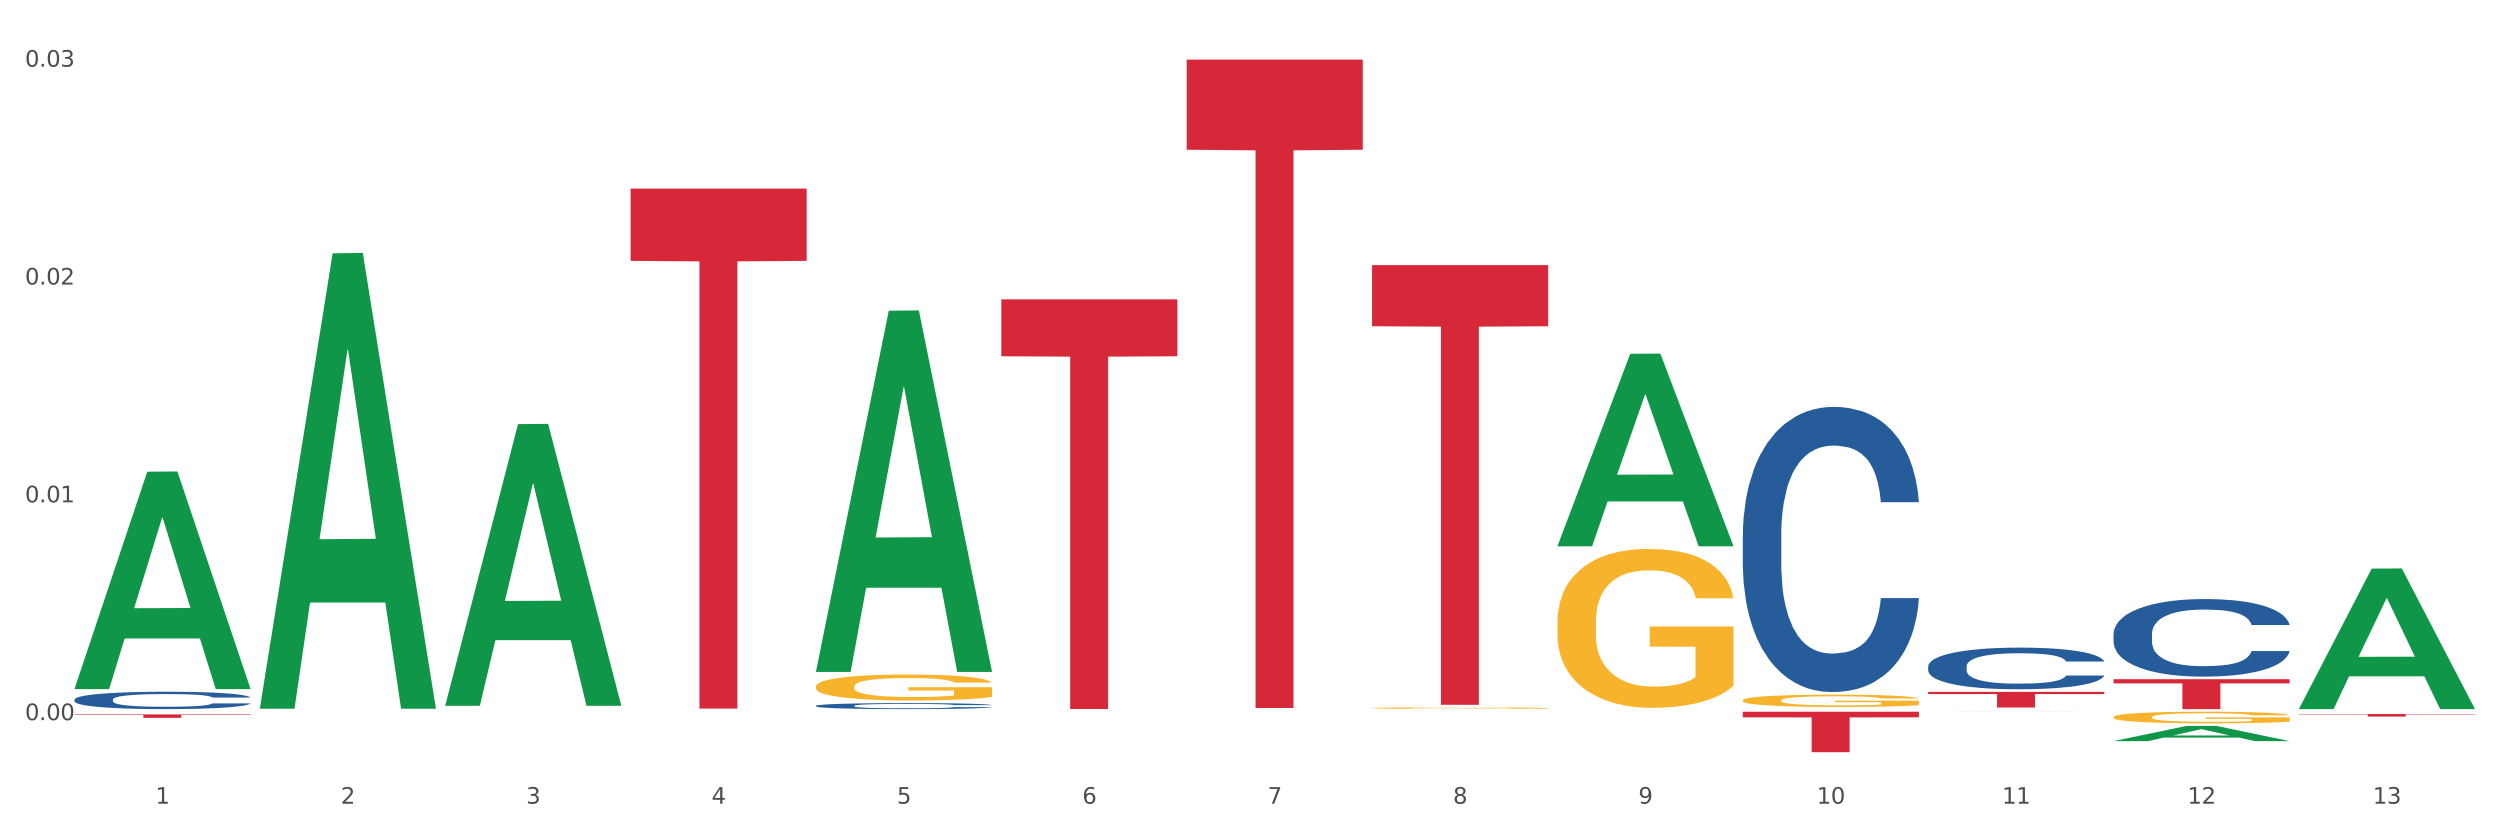 <?xml version="1.0" encoding="utf-8" standalone="no"?>
<!DOCTYPE svg PUBLIC "-//W3C//DTD SVG 1.1//EN"
  "http://www.w3.org/Graphics/SVG/1.1/DTD/svg11.dtd">
<svg xmlns:xlink="http://www.w3.org/1999/xlink" width="1080pt" height="360pt" viewBox="0 0 1080 360" xmlns="http://www.w3.org/2000/svg" version="1.1">
 <rect x="0" y="0" width="1080" height="360" fill="#333333" stroke="none"/>
 <defs>
  <style type="text/css">*{stroke-linejoin: round; stroke-linecap: butt}</style>
 </defs>
 <g id="figure_1">
  <g id="patch_1">
   <path d="M 0 360 
L 1080 360 
L 1080 0 
L 0 0 
z
" style="fill: #ffffff; stroke: #ffffff; stroke-linejoin: miter"/>
  </g>
  <g id="axes_1">
   <g id="matplotlib.axis_1">
    <g id="xtick_1">
     <g id="text_1">
      <!-- 1 -->
      <g style="fill: #4d4d4d" transform="translate(67.159 347.204) scale(0.096 -0.096)">
       <defs>
        <path id="DejaVuSans-31" d="M 794 531 
L 1825 531 
L 1825 4091 
L 703 3866 
L 703 4441 
L 1819 4666 
L 2450 4666 
L 2450 531 
L 3481 531 
L 3481 0 
L 794 0 
L 794 531 
z
" transform="scale(0.016)"/>
       </defs>
       <use xlink:href="#DejaVuSans-31"/>
      </g>
     </g>
    </g>
    <g id="xtick_2">
     <g id="text_2">
      <!-- 2 -->
      <g style="fill: #4d4d4d" transform="translate(147.238 347.204) scale(0.096 -0.096)">
       <defs>
        <path id="DejaVuSans-32" d="M 1228 531 
L 3431 531 
L 3431 0 
L 469 0 
L 469 531 
Q 828 903 1448 1529 
Q 2069 2156 2228 2338 
Q 2531 2678 2651 2914 
Q 2772 3150 2772 3378 
Q 2772 3750 2511 3984 
Q 2250 4219 1831 4219 
Q 1534 4219 1204 4116 
Q 875 4013 500 3803 
L 500 4441 
Q 881 4594 1212 4672 
Q 1544 4750 1819 4750 
Q 2544 4750 2975 4387 
Q 3406 4025 3406 3419 
Q 3406 3131 3298 2873 
Q 3191 2616 2906 2266 
Q 2828 2175 2409 1742 
Q 1991 1309 1228 531 
z
" transform="scale(0.016)"/>
       </defs>
       <use xlink:href="#DejaVuSans-32"/>
      </g>
     </g>
    </g>
    <g id="xtick_3">
     <g id="text_3">
      <!-- 3 -->
      <g style="fill: #4d4d4d" transform="translate(227.317 347.204) scale(0.096 -0.096)">
       <defs>
        <path id="DejaVuSans-33" d="M 2597 2516 
Q 3050 2419 3304 2112 
Q 3559 1806 3559 1356 
Q 3559 666 3084 287 
Q 2609 -91 1734 -91 
Q 1441 -91 1130 -33 
Q 819 25 488 141 
L 488 750 
Q 750 597 1062 519 
Q 1375 441 1716 441 
Q 2309 441 2620 675 
Q 2931 909 2931 1356 
Q 2931 1769 2642 2001 
Q 2353 2234 1838 2234 
L 1294 2234 
L 1294 2753 
L 1863 2753 
Q 2328 2753 2575 2939 
Q 2822 3125 2822 3475 
Q 2822 3834 2567 4026 
Q 2313 4219 1838 4219 
Q 1578 4219 1281 4162 
Q 984 4106 628 3988 
L 628 4550 
Q 988 4650 1302 4700 
Q 1616 4750 1894 4750 
Q 2613 4750 3031 4423 
Q 3450 4097 3450 3541 
Q 3450 3153 3228 2886 
Q 3006 2619 2597 2516 
z
" transform="scale(0.016)"/>
       </defs>
       <use xlink:href="#DejaVuSans-33"/>
      </g>
     </g>
    </g>
    <g id="xtick_4">
     <g id="text_4">
      <!-- 4 -->
      <g style="fill: #4d4d4d" transform="translate(307.396 347.204) scale(0.096 -0.096)">
       <defs>
        <path id="DejaVuSans-34" d="M 2419 4116 
L 825 1625 
L 2419 1625 
L 2419 4116 
z
M 2253 4666 
L 3047 4666 
L 3047 1625 
L 3713 1625 
L 3713 1100 
L 3047 1100 
L 3047 0 
L 2419 0 
L 2419 1100 
L 313 1100 
L 313 1709 
L 2253 4666 
z
" transform="scale(0.016)"/>
       </defs>
       <use xlink:href="#DejaVuSans-34"/>
      </g>
     </g>
    </g>
    <g id="xtick_5">
     <g id="text_5">
      <!-- 5 -->
      <g style="fill: #4d4d4d" transform="translate(387.475 347.204) scale(0.096 -0.096)">
       <defs>
        <path id="DejaVuSans-35" d="M 691 4666 
L 3169 4666 
L 3169 4134 
L 1269 4134 
L 1269 2991 
Q 1406 3038 1543 3061 
Q 1681 3084 1819 3084 
Q 2600 3084 3056 2656 
Q 3513 2228 3513 1497 
Q 3513 744 3044 326 
Q 2575 -91 1722 -91 
Q 1428 -91 1123 -41 
Q 819 9 494 109 
L 494 744 
Q 775 591 1075 516 
Q 1375 441 1709 441 
Q 2250 441 2565 725 
Q 2881 1009 2881 1497 
Q 2881 1984 2565 2268 
Q 2250 2553 1709 2553 
Q 1456 2553 1204 2497 
Q 953 2441 691 2322 
L 691 4666 
z
" transform="scale(0.016)"/>
       </defs>
       <use xlink:href="#DejaVuSans-35"/>
      </g>
     </g>
    </g>
    <g id="xtick_6">
     <g id="text_6">
      <!-- 6 -->
      <g style="fill: #4d4d4d" transform="translate(467.554 347.204) scale(0.096 -0.096)">
       <defs>
        <path id="DejaVuSans-36" d="M 2113 2584 
Q 1688 2584 1439 2293 
Q 1191 2003 1191 1497 
Q 1191 994 1439 701 
Q 1688 409 2113 409 
Q 2538 409 2786 701 
Q 3034 994 3034 1497 
Q 3034 2003 2786 2293 
Q 2538 2584 2113 2584 
z
M 3366 4563 
L 3366 3988 
Q 3128 4100 2886 4159 
Q 2644 4219 2406 4219 
Q 1781 4219 1451 3797 
Q 1122 3375 1075 2522 
Q 1259 2794 1537 2939 
Q 1816 3084 2150 3084 
Q 2853 3084 3261 2657 
Q 3669 2231 3669 1497 
Q 3669 778 3244 343 
Q 2819 -91 2113 -91 
Q 1303 -91 875 529 
Q 447 1150 447 2328 
Q 447 3434 972 4092 
Q 1497 4750 2381 4750 
Q 2619 4750 2861 4703 
Q 3103 4656 3366 4563 
z
" transform="scale(0.016)"/>
       </defs>
       <use xlink:href="#DejaVuSans-36"/>
      </g>
     </g>
    </g>
    <g id="xtick_7">
     <g id="text_7">
      <!-- 7 -->
      <g style="fill: #4d4d4d" transform="translate(547.634 347.204) scale(0.096 -0.096)">
       <defs>
        <path id="DejaVuSans-37" d="M 525 4666 
L 3525 4666 
L 3525 4397 
L 1831 0 
L 1172 0 
L 2766 4134 
L 525 4134 
L 525 4666 
z
" transform="scale(0.016)"/>
       </defs>
       <use xlink:href="#DejaVuSans-37"/>
      </g>
     </g>
    </g>
    <g id="xtick_8">
     <g id="text_8">
      <!-- 8 -->
      <g style="fill: #4d4d4d" transform="translate(627.713 347.204) scale(0.096 -0.096)">
       <defs>
        <path id="DejaVuSans-38" d="M 2034 2216 
Q 1584 2216 1326 1975 
Q 1069 1734 1069 1313 
Q 1069 891 1326 650 
Q 1584 409 2034 409 
Q 2484 409 2743 651 
Q 3003 894 3003 1313 
Q 3003 1734 2745 1975 
Q 2488 2216 2034 2216 
z
M 1403 2484 
Q 997 2584 770 2862 
Q 544 3141 544 3541 
Q 544 4100 942 4425 
Q 1341 4750 2034 4750 
Q 2731 4750 3128 4425 
Q 3525 4100 3525 3541 
Q 3525 3141 3298 2862 
Q 3072 2584 2669 2484 
Q 3125 2378 3379 2068 
Q 3634 1759 3634 1313 
Q 3634 634 3220 271 
Q 2806 -91 2034 -91 
Q 1263 -91 848 271 
Q 434 634 434 1313 
Q 434 1759 690 2068 
Q 947 2378 1403 2484 
z
M 1172 3481 
Q 1172 3119 1398 2916 
Q 1625 2713 2034 2713 
Q 2441 2713 2670 2916 
Q 2900 3119 2900 3481 
Q 2900 3844 2670 4047 
Q 2441 4250 2034 4250 
Q 1625 4250 1398 4047 
Q 1172 3844 1172 3481 
z
" transform="scale(0.016)"/>
       </defs>
       <use xlink:href="#DejaVuSans-38"/>
      </g>
     </g>
    </g>
    <g id="xtick_9">
     <g id="text_9">
      <!-- 9 -->
      <g style="fill: #4d4d4d" transform="translate(707.792 347.204) scale(0.096 -0.096)">
       <defs>
        <path id="DejaVuSans-39" d="M 703 97 
L 703 672 
Q 941 559 1184 500 
Q 1428 441 1663 441 
Q 2288 441 2617 861 
Q 2947 1281 2994 2138 
Q 2813 1869 2534 1725 
Q 2256 1581 1919 1581 
Q 1219 1581 811 2004 
Q 403 2428 403 3163 
Q 403 3881 828 4315 
Q 1253 4750 1959 4750 
Q 2769 4750 3195 4129 
Q 3622 3509 3622 2328 
Q 3622 1225 3098 567 
Q 2575 -91 1691 -91 
Q 1453 -91 1209 -44 
Q 966 3 703 97 
z
M 1959 2075 
Q 2384 2075 2632 2365 
Q 2881 2656 2881 3163 
Q 2881 3666 2632 3958 
Q 2384 4250 1959 4250 
Q 1534 4250 1286 3958 
Q 1038 3666 1038 3163 
Q 1038 2656 1286 2365 
Q 1534 2075 1959 2075 
z
" transform="scale(0.016)"/>
       </defs>
       <use xlink:href="#DejaVuSans-39"/>
      </g>
     </g>
    </g>
    <g id="xtick_10">
     <g id="text_10">
      <!-- 10 -->
      <g style="fill: #4d4d4d" transform="translate(784.817 347.204) scale(0.096 -0.096)">
       <defs>
        <path id="DejaVuSans-30" d="M 2034 4250 
Q 1547 4250 1301 3770 
Q 1056 3291 1056 2328 
Q 1056 1369 1301 889 
Q 1547 409 2034 409 
Q 2525 409 2770 889 
Q 3016 1369 3016 2328 
Q 3016 3291 2770 3770 
Q 2525 4250 2034 4250 
z
M 2034 4750 
Q 2819 4750 3233 4129 
Q 3647 3509 3647 2328 
Q 3647 1150 3233 529 
Q 2819 -91 2034 -91 
Q 1250 -91 836 529 
Q 422 1150 422 2328 
Q 422 3509 836 4129 
Q 1250 4750 2034 4750 
z
" transform="scale(0.016)"/>
       </defs>
       <use xlink:href="#DejaVuSans-31"/>
       <use xlink:href="#DejaVuSans-30" transform="translate(63.623 0)"/>
      </g>
     </g>
    </g>
    <g id="xtick_11">
     <g id="text_11">
      <!-- 11 -->
      <g style="fill: #4d4d4d" transform="translate(864.896 347.204) scale(0.096 -0.096)">
       <use xlink:href="#DejaVuSans-31"/>
       <use xlink:href="#DejaVuSans-31" transform="translate(63.623 0)"/>
      </g>
     </g>
    </g>
    <g id="xtick_12">
     <g id="text_12">
      <!-- 12 -->
      <g style="fill: #4d4d4d" transform="translate(944.975 347.204) scale(0.096 -0.096)">
       <use xlink:href="#DejaVuSans-31"/>
       <use xlink:href="#DejaVuSans-32" transform="translate(63.623 0)"/>
      </g>
     </g>
    </g>
    <g id="xtick_13">
     <g id="text_13">
      <!-- 13 -->
      <g style="fill: #4d4d4d" transform="translate(1025.054 347.204) scale(0.096 -0.096)">
       <use xlink:href="#DejaVuSans-31"/>
       <use xlink:href="#DejaVuSans-33" transform="translate(63.623 0)"/>
      </g>
     </g>
    </g>
    <g id="xtick_14"/>
    <g id="xtick_15"/>
    <g id="xtick_16"/>
    <g id="xtick_17"/>
    <g id="xtick_18"/>
    <g id="xtick_19"/>
    <g id="xtick_20"/>
    <g id="xtick_21"/>
    <g id="xtick_22"/>
    <g id="xtick_23"/>
    <g id="xtick_24"/>
    <g id="xtick_25"/>
   </g>
   <g id="matplotlib.axis_2">
    <g id="ytick_1">
     <g id="text_14">
      <!-- 0.00 -->
      <g style="fill: #4d4d4d" transform="translate(10.8 311.108) scale(0.096 -0.096)">
       <defs>
        <path id="DejaVuSans-2e" d="M 684 794 
L 1344 794 
L 1344 0 
L 684 0 
L 684 794 
z
" transform="scale(0.016)"/>
       </defs>
       <use xlink:href="#DejaVuSans-30"/>
       <use xlink:href="#DejaVuSans-2e" transform="translate(63.623 0)"/>
       <use xlink:href="#DejaVuSans-30" transform="translate(95.41 0)"/>
       <use xlink:href="#DejaVuSans-30" transform="translate(159.033 0)"/>
      </g>
     </g>
    </g>
    <g id="ytick_2">
     <g id="text_15">
      <!-- 0.01 -->
      <g style="fill: #4d4d4d" transform="translate(10.8 217.011) scale(0.096 -0.096)">
       <use xlink:href="#DejaVuSans-30"/>
       <use xlink:href="#DejaVuSans-2e" transform="translate(63.623 0)"/>
       <use xlink:href="#DejaVuSans-30" transform="translate(95.41 0)"/>
       <use xlink:href="#DejaVuSans-31" transform="translate(159.033 0)"/>
      </g>
     </g>
    </g>
    <g id="ytick_3">
     <g id="text_16">
      <!-- 0.02 -->
      <g style="fill: #4d4d4d" transform="translate(10.8 122.915) scale(0.096 -0.096)">
       <use xlink:href="#DejaVuSans-30"/>
       <use xlink:href="#DejaVuSans-2e" transform="translate(63.623 0)"/>
       <use xlink:href="#DejaVuSans-30" transform="translate(95.41 0)"/>
       <use xlink:href="#DejaVuSans-32" transform="translate(159.033 0)"/>
      </g>
     </g>
    </g>
    <g id="ytick_4">
     <g id="text_17">
      <!-- 0.03 -->
      <g style="fill: #4d4d4d" transform="translate(10.8 28.818) scale(0.096 -0.096)">
       <use xlink:href="#DejaVuSans-30"/>
       <use xlink:href="#DejaVuSans-2e" transform="translate(63.623 0)"/>
       <use xlink:href="#DejaVuSans-30" transform="translate(95.41 0)"/>
       <use xlink:href="#DejaVuSans-33" transform="translate(159.033 0)"/>
      </g>
     </g>
    </g>
    <g id="ytick_5"/>
    <g id="ytick_6"/>
    <g id="ytick_7"/>
   </g>
   <g id="PolyCollection_1">
    <path d="M 32.175 297.524 
L 32.253 297.436 
L 63.625 203.765 
L 76.644 203.677 
L 108.25 297.7 
L 93.192 297.7 
L 86.369 275.806 
L 53.978 275.806 
L 53.743 276.159 
L 47.155 297.7 
L 32.175 297.7 
L 32.175 297.524 
L 58.056 262.74 
L 82.291 262.651 
L 70.291 223.718 
L 70.134 223.541 
L 69.977 223.806 
L 57.978 262.651 
L 58.056 262.74 
L 32.175 297.524 
z
" clip-path="url(#pf9ecb24663)" style="fill: #109648"/>
    <path d="M 832.967 298.887 
L 909.042 298.887 
L 909.042 299.828 
L 879.116 299.834 
L 879.116 305.66 
L 862.712 305.66 
L 862.712 299.834 
L 832.967 299.828 
L 832.967 298.893 
L 832.967 298.887 
z
" clip-path="url(#pf9ecb24663)" style="fill: #d62839"/>
    <path d="M 352.492 304.904 
L 352.582 304.901 
L 352.582 304.835 
L 352.851 304.745 
L 353.84 304.579 
L 355.099 304.453 
L 357.258 304.306 
L 358.427 304.245 
L 359.955 304.176 
L 363.103 304.064 
L 366.699 303.97 
L 369.217 303.917 
L 371.106 303.884 
L 375.332 303.825 
L 377.76 303.799 
L 380.278 303.777 
L 382.436 303.763 
L 386.033 303.747 
L 388.911 303.74 
L 392.238 303.737 
L 395.025 303.74 
L 398.712 303.749 
L 404.108 303.777 
L 406.176 303.794 
L 408.963 303.823 
L 411.841 303.86 
L 414.179 303.898 
L 416.877 303.953 
L 419.664 304.024 
L 422.362 304.114 
L 424.25 304.197 
L 425.779 304.285 
L 427.128 304.392 
L 428.117 304.508 
L 428.567 304.605 
L 412.111 304.605 
L 411.661 304.517 
L 410.762 304.422 
L 409.863 304.358 
L 408.874 304.306 
L 407.345 304.247 
L 405.996 304.209 
L 403.748 304.164 
L 401.68 304.136 
L 399.971 304.119 
L 397.903 304.105 
L 393.497 304.09 
L 390.349 304.09 
L 388.371 304.095 
L 385.943 304.107 
L 383.875 304.124 
L 381.447 304.152 
L 379.559 304.183 
L 377.67 304.223 
L 376.591 304.252 
L 374.972 304.304 
L 373.893 304.347 
L 372.455 304.42 
L 371.645 304.472 
L 370.207 304.607 
L 369.577 304.707 
L 369.307 304.776 
L 369.127 304.852 
L 369.127 305.222 
L 369.667 305.388 
L 370.117 305.459 
L 370.836 305.539 
L 372.185 305.644 
L 374.163 305.746 
L 376.231 305.819 
L 377.94 305.864 
L 379.559 305.897 
L 381.177 305.923 
L 383.155 305.947 
L 384.774 305.961 
L 387.202 305.976 
L 390.08 305.983 
L 392.328 305.983 
L 396.914 305.971 
L 398.982 305.959 
L 400.96 305.942 
L 403.118 305.916 
L 404.827 305.888 
L 405.816 305.867 
L 407.435 305.821 
L 408.694 305.774 
L 409.773 305.719 
L 410.492 305.672 
L 411.302 305.601 
L 411.931 305.52 
L 412.111 305.478 
L 428.567 305.478 
L 428.207 305.563 
L 427.578 305.646 
L 426.319 305.757 
L 425.33 305.821 
L 423.801 305.9 
L 422.182 305.966 
L 419.934 306.04 
L 417.866 306.094 
L 415.708 306.142 
L 413.37 306.184 
L 409.143 306.244 
L 407.615 306.26 
L 404.377 306.289 
L 401.86 306.305 
L 398.173 306.322 
L 394.396 306.331 
L 390.439 306.334 
L 386.932 306.329 
L 383.066 306.315 
L 380.638 306.3 
L 377.94 306.279 
L 374.793 306.246 
L 371.825 306.206 
L 369.038 306.158 
L 366.43 306.104 
L 364.002 306.042 
L 360.854 305.94 
L 358.516 305.84 
L 356.808 305.748 
L 355.639 305.67 
L 354.47 305.57 
L 353.84 305.501 
L 352.851 305.335 
L 352.492 305.181 
L 352.492 304.904 
z
" clip-path="url(#pf9ecb24663)" style="fill: #255c99"/>
    <path d="M 592.729 114.547 
L 668.804 114.547 
L 668.804 140.942 
L 638.879 141.12 
L 638.879 304.479 
L 622.474 304.479 
L 622.474 141.12 
L 592.729 140.942 
L 592.729 114.726 
L 592.729 114.547 
z
" clip-path="url(#pf9ecb24663)" style="fill: #d62839"/>
    <path d="M 512.65 25.759 
L 588.725 25.759 
L 588.725 64.686 
L 558.8 64.949 
L 558.8 305.87 
L 542.395 305.87 
L 542.395 64.949 
L 512.65 64.686 
L 512.65 26.023 
L 512.65 25.759 
z
" clip-path="url(#pf9ecb24663)" style="fill: #d62839"/>
    <path d="M 432.571 129.312 
L 508.646 129.312 
L 508.646 153.905 
L 478.721 154.071 
L 478.721 306.282 
L 462.316 306.282 
L 462.316 154.071 
L 432.571 153.905 
L 432.571 129.478 
L 432.571 129.312 
z
" clip-path="url(#pf9ecb24663)" style="fill: #d62839"/>
    <path d="M 272.412 81.477 
L 348.488 81.477 
L 348.488 112.696 
L 318.562 112.907 
L 318.562 306.125 
L 302.157 306.125 
L 302.157 112.907 
L 272.412 112.696 
L 272.412 81.688 
L 272.412 81.477 
z
" clip-path="url(#pf9ecb24663)" style="fill: #d62839"/>
    <path d="M 32.175 308.632 
L 108.25 308.632 
L 108.25 308.838 
L 78.325 308.839 
L 78.325 310.11 
L 61.92 310.11 
L 61.92 308.839 
L 32.175 308.838 
L 32.175 308.634 
L 32.175 308.632 
z
" clip-path="url(#pf9ecb24663)" style="fill: #d62839"/>
    <path d="M 913.046 293.428 
L 989.121 293.428 
L 989.121 295.221 
L 959.196 295.234 
L 959.196 306.334 
L 942.791 306.334 
L 942.791 295.234 
L 913.046 295.221 
L 913.046 293.44 
L 913.046 293.428 
z
" clip-path="url(#pf9ecb24663)" style="fill: #d62839"/>
    <path d="M 913.046 309.781 
L 913.135 309.776 
L 913.135 309.611 
L 913.315 309.469 
L 914.213 309.125 
L 915.561 308.841 
L 916.549 308.689 
L 917.537 308.566 
L 918.704 308.442 
L 920.141 308.313 
L 922.746 308.125 
L 924.363 308.029 
L 926.339 307.928 
L 929.931 307.781 
L 932.536 307.699 
L 935.231 307.63 
L 939.632 307.548 
L 942.506 307.511 
L 945.559 307.483 
L 949.242 307.465 
L 952.026 307.46 
L 958.134 307.474 
L 963.343 307.515 
L 965.858 307.548 
L 969.092 307.603 
L 970.798 307.639 
L 973.582 307.713 
L 976.457 307.809 
L 978.433 307.891 
L 981.397 308.047 
L 983.642 308.203 
L 985.708 308.396 
L 986.786 308.529 
L 987.594 308.653 
L 988.312 308.795 
L 989.031 309.02 
L 972.864 309.02 
L 972.235 308.859 
L 971.247 308.708 
L 969.81 308.561 
L 968.553 308.469 
L 966.397 308.355 
L 964.421 308.281 
L 962.355 308.226 
L 959.84 308.18 
L 957.864 308.157 
L 955.08 308.139 
L 949.601 308.144 
L 945.919 308.18 
L 943.404 308.226 
L 941.787 308.268 
L 940.35 308.313 
L 938.733 308.378 
L 936.847 308.474 
L 935.5 308.561 
L 934.153 308.671 
L 933.075 308.781 
L 932.087 308.91 
L 931.279 309.047 
L 930.65 309.189 
L 930.111 309.364 
L 929.662 309.652 
L 929.662 310.281 
L 929.841 310.423 
L 930.291 310.611 
L 930.829 310.753 
L 931.728 310.923 
L 932.536 311.037 
L 934.063 311.202 
L 935.769 311.34 
L 937.117 311.427 
L 938.464 311.5 
L 940.799 311.601 
L 943.404 311.684 
L 945.649 311.734 
L 948.703 311.78 
L 950.769 311.799 
L 952.565 311.808 
L 956.966 311.808 
L 960.11 311.794 
L 963.613 311.762 
L 966.307 311.721 
L 968.553 311.67 
L 971.068 311.588 
L 972.684 311.51 
L 972.684 310.551 
L 952.925 310.547 
L 952.925 309.909 
L 989.121 309.909 
L 989.121 311.78 
L 987.594 311.876 
L 985.887 311.964 
L 984.091 312.042 
L 981.397 312.138 
L 978.163 312.23 
L 975.289 312.294 
L 972.235 312.349 
L 968.643 312.399 
L 963.972 312.445 
L 961.098 312.463 
L 957.505 312.477 
L 953.284 312.482 
L 949.601 312.473 
L 946.009 312.45 
L 942.236 312.408 
L 938.554 312.349 
L 935.769 312.289 
L 932.985 312.216 
L 930.021 312.12 
L 927.686 312.028 
L 925.89 311.945 
L 923.914 311.84 
L 921.758 311.702 
L 920.141 311.578 
L 918.704 311.45 
L 917.177 311.285 
L 916.099 311.143 
L 915.022 310.964 
L 914.393 310.831 
L 913.674 310.625 
L 913.135 310.336 
L 913.046 309.781 
z
" clip-path="url(#pf9ecb24663)" style="fill: #f7b32b"/>
    <path d="M 672.808 268.868 
L 672.898 268.805 
L 672.898 266.549 
L 673.078 264.605 
L 673.976 259.904 
L 675.323 256.017 
L 676.311 253.948 
L 677.299 252.255 
L 678.467 250.563 
L 679.904 248.807 
L 682.508 246.237 
L 684.125 244.921 
L 686.101 243.542 
L 689.694 241.535 
L 692.299 240.407 
L 694.993 239.467 
L 699.394 238.338 
L 702.268 237.837 
L 705.322 237.461 
L 709.005 237.21 
L 711.789 237.147 
L 717.896 237.335 
L 723.106 237.899 
L 725.621 238.338 
L 728.854 239.091 
L 730.561 239.592 
L 733.345 240.595 
L 736.219 241.912 
L 738.195 243.04 
L 741.159 245.171 
L 743.405 247.303 
L 745.47 249.936 
L 746.548 251.754 
L 747.357 253.446 
L 748.075 255.39 
L 748.794 258.462 
L 732.626 258.462 
L 731.998 256.268 
L 731.01 254.199 
L 729.573 252.193 
L 728.315 250.939 
L 726.16 249.372 
L 724.184 248.369 
L 722.118 247.616 
L 719.603 246.989 
L 717.627 246.676 
L 714.843 246.425 
L 709.364 246.488 
L 705.681 246.989 
L 703.166 247.616 
L 701.55 248.181 
L 700.113 248.807 
L 698.496 249.685 
L 696.61 251.002 
L 695.263 252.193 
L 693.915 253.697 
L 692.837 255.202 
L 691.849 256.957 
L 691.041 258.838 
L 690.412 260.781 
L 689.873 263.163 
L 689.424 267.113 
L 689.424 275.701 
L 689.604 277.645 
L 690.053 280.215 
L 690.592 282.158 
L 691.49 284.478 
L 692.299 286.045 
L 693.825 288.302 
L 695.532 290.183 
L 696.879 291.374 
L 698.226 292.377 
L 700.562 293.756 
L 703.166 294.884 
L 705.412 295.574 
L 708.466 296.201 
L 710.531 296.452 
L 712.328 296.577 
L 716.729 296.577 
L 719.872 296.389 
L 723.375 295.95 
L 726.07 295.386 
L 728.315 294.696 
L 730.83 293.568 
L 732.447 292.502 
L 732.447 279.4 
L 712.687 279.337 
L 712.687 270.623 
L 748.883 270.623 
L 748.883 296.201 
L 747.357 297.517 
L 745.65 298.708 
L 743.854 299.774 
L 741.159 301.091 
L 737.926 302.344 
L 735.052 303.222 
L 731.998 303.974 
L 728.405 304.664 
L 723.735 305.291 
L 720.86 305.542 
L 717.268 305.73 
L 713.046 305.792 
L 709.364 305.667 
L 705.771 305.354 
L 701.999 304.789 
L 698.316 303.974 
L 695.532 303.159 
L 692.748 302.156 
L 689.784 300.84 
L 687.448 299.586 
L 685.652 298.458 
L 683.676 297.016 
L 681.52 295.135 
L 679.904 293.442 
L 678.467 291.687 
L 676.94 289.43 
L 675.862 287.487 
L 674.784 285.042 
L 674.155 283.224 
L 673.437 280.403 
L 672.898 276.454 
L 672.808 268.868 
z
" clip-path="url(#pf9ecb24663)" style="fill: #f7b32b"/>
    <path d="M 592.729 305.905 
L 592.819 305.904 
L 592.819 305.883 
L 592.999 305.865 
L 593.897 305.82 
L 595.244 305.784 
L 596.232 305.764 
L 597.22 305.748 
L 598.388 305.732 
L 599.825 305.716 
L 602.429 305.691 
L 604.046 305.679 
L 606.022 305.666 
L 609.615 305.647 
L 612.219 305.636 
L 614.914 305.628 
L 619.315 305.617 
L 622.189 305.612 
L 625.243 305.609 
L 628.925 305.606 
L 631.71 305.606 
L 637.817 305.607 
L 643.027 305.613 
L 645.542 305.617 
L 648.775 305.624 
L 650.482 305.629 
L 653.266 305.638 
L 656.14 305.651 
L 658.116 305.661 
L 661.08 305.681 
L 663.325 305.701 
L 665.391 305.726 
L 666.469 305.743 
L 667.277 305.759 
L 667.996 305.778 
L 668.714 305.807 
L 652.547 305.807 
L 651.919 305.786 
L 650.931 305.767 
L 649.494 305.748 
L 648.236 305.736 
L 646.08 305.721 
L 644.105 305.712 
L 642.039 305.704 
L 639.524 305.699 
L 637.548 305.696 
L 634.764 305.693 
L 629.285 305.694 
L 625.602 305.699 
L 623.087 305.704 
L 621.471 305.71 
L 620.033 305.716 
L 618.417 305.724 
L 616.531 305.736 
L 615.183 305.748 
L 613.836 305.762 
L 612.758 305.776 
L 611.77 305.793 
L 610.962 305.81 
L 610.333 305.829 
L 609.794 305.851 
L 609.345 305.888 
L 609.345 305.969 
L 609.525 305.988 
L 609.974 306.012 
L 610.513 306.03 
L 611.411 306.052 
L 612.219 306.067 
L 613.746 306.088 
L 615.453 306.106 
L 616.8 306.117 
L 618.147 306.127 
L 620.483 306.14 
L 623.087 306.15 
L 625.333 306.157 
L 628.386 306.163 
L 630.452 306.165 
L 632.249 306.166 
L 636.65 306.166 
L 639.793 306.164 
L 643.296 306.16 
L 645.991 306.155 
L 648.236 306.149 
L 650.751 306.138 
L 652.368 306.128 
L 652.368 306.004 
L 632.608 306.004 
L 632.608 305.921 
L 668.804 305.921 
L 668.804 306.163 
L 667.277 306.175 
L 665.571 306.186 
L 663.774 306.196 
L 661.08 306.209 
L 657.847 306.221 
L 654.972 306.229 
L 651.919 306.236 
L 648.326 306.243 
L 643.655 306.248 
L 640.781 306.251 
L 637.189 306.253 
L 632.967 306.253 
L 629.285 306.252 
L 625.692 306.249 
L 621.92 306.244 
L 618.237 306.236 
L 615.453 306.228 
L 612.668 306.219 
L 609.705 306.206 
L 607.369 306.195 
L 605.573 306.184 
L 603.597 306.17 
L 601.441 306.153 
L 599.825 306.137 
L 598.388 306.12 
L 596.861 306.099 
L 595.783 306.081 
L 594.705 306.057 
L 594.076 306.04 
L 593.358 306.014 
L 592.819 305.976 
L 592.729 305.905 
z
" clip-path="url(#pf9ecb24663)" style="fill: #f7b32b"/>
    <path d="M 352.492 296.584 
L 352.581 296.574 
L 352.581 296.206 
L 352.761 295.889 
L 353.659 295.121 
L 355.006 294.487 
L 355.994 294.15 
L 356.982 293.873 
L 358.15 293.597 
L 359.587 293.311 
L 362.192 292.891 
L 363.809 292.676 
L 365.785 292.451 
L 369.377 292.124 
L 371.982 291.94 
L 374.676 291.786 
L 379.078 291.602 
L 381.952 291.52 
L 385.005 291.459 
L 388.688 291.418 
L 391.472 291.408 
L 397.58 291.438 
L 402.789 291.53 
L 405.304 291.602 
L 408.538 291.725 
L 410.244 291.807 
L 413.028 291.97 
L 415.903 292.185 
L 417.879 292.369 
L 420.843 292.717 
L 423.088 293.065 
L 425.154 293.495 
L 426.232 293.791 
L 427.04 294.068 
L 427.758 294.385 
L 428.477 294.886 
L 412.31 294.886 
L 411.681 294.528 
L 410.693 294.19 
L 409.256 293.863 
L 407.999 293.658 
L 405.843 293.403 
L 403.867 293.239 
L 401.801 293.116 
L 399.286 293.014 
L 397.31 292.963 
L 394.526 292.922 
L 389.047 292.932 
L 385.365 293.014 
L 382.85 293.116 
L 381.233 293.208 
L 379.796 293.311 
L 378.179 293.454 
L 376.293 293.669 
L 374.946 293.863 
L 373.599 294.109 
L 372.521 294.354 
L 371.533 294.641 
L 370.724 294.948 
L 370.096 295.265 
L 369.557 295.653 
L 369.108 296.298 
L 369.108 297.7 
L 369.287 298.017 
L 369.737 298.436 
L 370.275 298.753 
L 371.174 299.132 
L 371.982 299.388 
L 373.509 299.756 
L 375.215 300.063 
L 376.563 300.257 
L 377.91 300.421 
L 380.245 300.646 
L 382.85 300.83 
L 385.095 300.943 
L 388.149 301.045 
L 390.215 301.086 
L 392.011 301.106 
L 396.412 301.106 
L 399.556 301.076 
L 403.059 301.004 
L 405.753 300.912 
L 407.999 300.8 
L 410.514 300.615 
L 412.13 300.441 
L 412.13 298.303 
L 392.37 298.293 
L 392.37 296.871 
L 428.567 296.871 
L 428.567 301.045 
L 427.04 301.26 
L 425.333 301.454 
L 423.537 301.628 
L 420.843 301.843 
L 417.609 302.048 
L 414.735 302.191 
L 411.681 302.314 
L 408.088 302.426 
L 403.418 302.528 
L 400.544 302.569 
L 396.951 302.6 
L 392.73 302.61 
L 389.047 302.59 
L 385.455 302.539 
L 381.682 302.447 
L 378 302.314 
L 375.215 302.181 
L 372.431 302.017 
L 369.467 301.802 
L 367.132 301.598 
L 365.335 301.413 
L 363.359 301.178 
L 361.204 300.871 
L 359.587 300.595 
L 358.15 300.308 
L 356.623 299.94 
L 355.545 299.623 
L 354.468 299.224 
L 353.839 298.927 
L 353.12 298.467 
L 352.581 297.822 
L 352.492 296.584 
z
" clip-path="url(#pf9ecb24663)" style="fill: #f7b32b"/>
    <path d="M 32.175 307.481 
L 32.265 307.481 
L 32.265 307.48 
L 32.444 307.478 
L 33.343 307.475 
L 34.69 307.473 
L 35.678 307.471 
L 36.666 307.47 
L 37.833 307.469 
L 39.271 307.468 
L 41.875 307.466 
L 43.492 307.466 
L 45.468 307.465 
L 49.061 307.463 
L 51.665 307.463 
L 54.36 307.462 
L 58.761 307.461 
L 61.635 307.461 
L 64.689 307.461 
L 68.371 307.46 
L 71.156 307.46 
L 77.263 307.461 
L 82.473 307.461 
L 84.988 307.461 
L 88.221 307.462 
L 89.927 307.462 
L 92.712 307.463 
L 95.586 307.464 
L 97.562 307.464 
L 100.526 307.466 
L 102.771 307.467 
L 104.837 307.469 
L 105.915 307.47 
L 106.723 307.471 
L 107.442 307.472 
L 108.16 307.474 
L 91.993 307.474 
L 91.365 307.473 
L 90.377 307.472 
L 88.939 307.47 
L 87.682 307.47 
L 85.526 307.468 
L 83.55 307.468 
L 81.485 307.467 
L 78.97 307.467 
L 76.994 307.467 
L 74.209 307.467 
L 68.731 307.467 
L 65.048 307.467 
L 62.533 307.467 
L 60.917 307.468 
L 59.479 307.468 
L 57.863 307.469 
L 55.977 307.47 
L 54.629 307.47 
L 53.282 307.471 
L 52.204 307.472 
L 51.216 307.473 
L 50.408 307.475 
L 49.779 307.476 
L 49.24 307.478 
L 48.791 307.48 
L 48.791 307.486 
L 48.971 307.487 
L 49.42 307.489 
L 49.959 307.49 
L 50.857 307.492 
L 51.665 307.493 
L 53.192 307.494 
L 54.899 307.495 
L 56.246 307.496 
L 57.593 307.497 
L 59.929 307.498 
L 62.533 307.498 
L 64.779 307.499 
L 67.832 307.499 
L 69.898 307.499 
L 71.695 307.5 
L 76.096 307.5 
L 79.239 307.499 
L 82.742 307.499 
L 85.437 307.499 
L 87.682 307.498 
L 90.197 307.498 
L 91.814 307.497 
L 91.814 307.488 
L 72.054 307.488 
L 72.054 307.482 
L 108.25 307.482 
L 108.25 307.499 
L 106.723 307.5 
L 105.017 307.501 
L 103.22 307.502 
L 100.526 307.502 
L 97.292 307.503 
L 94.418 307.504 
L 91.365 307.504 
L 87.772 307.505 
L 83.101 307.505 
L 80.227 307.505 
L 76.635 307.506 
L 72.413 307.506 
L 68.731 307.505 
L 65.138 307.505 
L 61.366 307.505 
L 57.683 307.504 
L 54.899 307.504 
L 52.114 307.503 
L 49.15 307.502 
L 46.815 307.501 
L 45.019 307.501 
L 43.043 307.5 
L 40.887 307.499 
L 39.271 307.497 
L 37.833 307.496 
L 36.307 307.495 
L 35.229 307.494 
L 34.151 307.492 
L 33.522 307.491 
L 32.804 307.489 
L 32.265 307.486 
L 32.175 307.481 
z
" clip-path="url(#pf9ecb24663)" style="fill: #f7b32b"/>
    <path d="M 913.046 273.848 
L 913.136 273.817 
L 913.136 272.96 
L 913.405 271.798 
L 914.395 269.655 
L 915.653 268.033 
L 917.812 266.136 
L 918.981 265.34 
L 920.509 264.453 
L 923.657 263.015 
L 927.254 261.79 
L 929.771 261.117 
L 931.66 260.689 
L 935.886 259.924 
L 938.314 259.587 
L 940.832 259.312 
L 942.99 259.128 
L 946.587 258.914 
L 949.465 258.822 
L 952.792 258.791 
L 955.579 258.822 
L 959.266 258.944 
L 964.662 259.312 
L 966.73 259.526 
L 969.518 259.893 
L 972.395 260.383 
L 974.733 260.872 
L 977.431 261.576 
L 980.218 262.494 
L 982.916 263.657 
L 984.805 264.728 
L 986.333 265.861 
L 987.682 267.238 
L 988.671 268.737 
L 989.121 269.992 
L 972.665 269.992 
L 972.215 268.86 
L 971.316 267.636 
L 970.417 266.809 
L 969.428 266.136 
L 967.899 265.371 
L 966.55 264.881 
L 964.302 264.3 
L 962.234 263.933 
L 960.525 263.718 
L 958.457 263.535 
L 954.051 263.351 
L 950.903 263.351 
L 948.925 263.412 
L 946.497 263.565 
L 944.429 263.78 
L 942.001 264.147 
L 940.113 264.545 
L 938.224 265.065 
L 937.145 265.432 
L 935.527 266.105 
L 934.447 266.656 
L 933.009 267.605 
L 932.199 268.278 
L 930.761 270.023 
L 930.131 271.308 
L 929.861 272.195 
L 929.681 273.175 
L 929.681 277.949 
L 930.221 280.091 
L 930.671 281.009 
L 931.39 282.049 
L 932.739 283.396 
L 934.717 284.712 
L 936.785 285.66 
L 938.494 286.242 
L 940.113 286.67 
L 941.731 287.007 
L 943.71 287.313 
L 945.328 287.497 
L 947.756 287.68 
L 950.634 287.772 
L 952.882 287.772 
L 957.468 287.619 
L 959.536 287.466 
L 961.514 287.252 
L 963.673 286.915 
L 965.381 286.548 
L 966.37 286.273 
L 967.989 285.691 
L 969.248 285.079 
L 970.327 284.375 
L 971.046 283.763 
L 971.856 282.845 
L 972.485 281.805 
L 972.665 281.254 
L 989.121 281.254 
L 988.761 282.355 
L 988.132 283.426 
L 986.873 284.865 
L 985.884 285.691 
L 984.355 286.701 
L 982.736 287.558 
L 980.488 288.507 
L 978.42 289.21 
L 976.262 289.822 
L 973.924 290.373 
L 969.697 291.138 
L 968.169 291.353 
L 964.931 291.72 
L 962.414 291.934 
L 958.727 292.148 
L 954.95 292.271 
L 950.993 292.301 
L 947.486 292.24 
L 943.62 292.056 
L 941.192 291.873 
L 938.494 291.597 
L 935.347 291.169 
L 932.379 290.649 
L 929.592 290.037 
L 926.984 289.333 
L 924.556 288.537 
L 921.409 287.221 
L 919.071 285.936 
L 917.362 284.742 
L 916.193 283.733 
L 915.024 282.447 
L 914.395 281.56 
L 913.405 279.418 
L 913.046 277.428 
L 913.046 273.848 
z
" clip-path="url(#pf9ecb24663)" style="fill: #255c99"/>
    <path d="M 832.967 287.854 
L 833.056 287.837 
L 833.056 287.377 
L 833.326 286.753 
L 834.315 285.603 
L 835.574 284.732 
L 837.732 283.714 
L 838.901 283.287 
L 840.43 282.81 
L 843.577 282.038 
L 847.174 281.381 
L 849.692 281.02 
L 851.581 280.79 
L 855.807 280.379 
L 858.235 280.198 
L 860.753 280.05 
L 862.911 279.952 
L 866.508 279.837 
L 869.385 279.788 
L 872.713 279.771 
L 875.5 279.788 
L 879.187 279.853 
L 884.583 280.05 
L 886.651 280.165 
L 889.438 280.362 
L 892.316 280.625 
L 894.654 280.888 
L 897.352 281.266 
L 900.139 281.759 
L 902.837 282.383 
L 904.725 282.958 
L 906.254 283.566 
L 907.603 284.305 
L 908.592 285.11 
L 909.042 285.784 
L 892.586 285.784 
L 892.136 285.176 
L 891.237 284.519 
L 890.338 284.075 
L 889.348 283.714 
L 887.82 283.303 
L 886.471 283.04 
L 884.223 282.728 
L 882.155 282.531 
L 880.446 282.416 
L 878.378 282.317 
L 873.972 282.219 
L 870.824 282.219 
L 868.846 282.252 
L 866.418 282.334 
L 864.35 282.449 
L 861.922 282.646 
L 860.033 282.86 
L 858.145 283.139 
L 857.066 283.336 
L 855.447 283.697 
L 854.368 283.993 
L 852.929 284.502 
L 852.12 284.864 
L 850.681 285.8 
L 850.052 286.49 
L 849.782 286.967 
L 849.602 287.492 
L 849.602 290.055 
L 850.142 291.205 
L 850.591 291.698 
L 851.311 292.256 
L 852.66 292.979 
L 854.638 293.686 
L 856.706 294.195 
L 858.415 294.507 
L 860.033 294.737 
L 861.652 294.918 
L 863.63 295.082 
L 865.249 295.181 
L 867.677 295.279 
L 870.554 295.328 
L 872.803 295.328 
L 877.389 295.246 
L 879.457 295.164 
L 881.435 295.049 
L 883.593 294.869 
L 885.302 294.671 
L 886.291 294.524 
L 887.91 294.211 
L 889.169 293.883 
L 890.248 293.505 
L 890.967 293.176 
L 891.776 292.684 
L 892.406 292.125 
L 892.586 291.829 
L 909.042 291.829 
L 908.682 292.421 
L 908.053 292.996 
L 906.794 293.768 
L 905.804 294.211 
L 904.276 294.754 
L 902.657 295.213 
L 900.409 295.723 
L 898.341 296.101 
L 896.183 296.429 
L 893.845 296.725 
L 889.618 297.136 
L 888.09 297.251 
L 884.852 297.448 
L 882.334 297.563 
L 878.648 297.678 
L 874.871 297.743 
L 870.914 297.76 
L 867.407 297.727 
L 863.54 297.628 
L 861.113 297.53 
L 858.415 297.382 
L 855.268 297.152 
L 852.3 296.873 
L 849.512 296.544 
L 846.905 296.166 
L 844.477 295.739 
L 841.329 295.033 
L 838.991 294.343 
L 837.283 293.702 
L 836.114 293.16 
L 834.945 292.47 
L 834.315 291.994 
L 833.326 290.844 
L 832.967 289.776 
L 832.967 287.854 
z
" clip-path="url(#pf9ecb24663)" style="fill: #255c99"/>
    <path d="M 752.887 231.13 
L 752.977 231.017 
L 752.977 227.867 
L 753.247 223.592 
L 754.236 215.717 
L 755.495 209.754 
L 757.653 202.779 
L 758.822 199.853 
L 760.351 196.591 
L 763.498 191.303 
L 767.095 186.803 
L 769.613 184.328 
L 771.501 182.753 
L 775.728 179.94 
L 778.156 178.703 
L 780.674 177.69 
L 782.832 177.015 
L 786.429 176.228 
L 789.306 175.89 
L 792.633 175.778 
L 795.421 175.89 
L 799.108 176.34 
L 804.503 177.69 
L 806.572 178.478 
L 809.359 179.828 
L 812.237 181.628 
L 814.575 183.428 
L 817.273 186.015 
L 820.06 189.391 
L 822.758 193.666 
L 824.646 197.603 
L 826.175 201.766 
L 827.524 206.829 
L 828.513 212.341 
L 828.963 216.954 
L 812.507 216.954 
L 812.057 212.791 
L 811.158 208.291 
L 810.258 205.254 
L 809.269 202.779 
L 807.741 199.966 
L 806.392 198.166 
L 804.144 196.028 
L 802.075 194.678 
L 800.367 193.891 
L 798.299 193.216 
L 793.892 192.541 
L 790.745 192.541 
L 788.767 192.766 
L 786.339 193.328 
L 784.271 194.116 
L 781.843 195.466 
L 779.954 196.928 
L 778.066 198.841 
L 776.987 200.191 
L 775.368 202.666 
L 774.289 204.691 
L 772.85 208.179 
L 772.041 210.654 
L 770.602 217.067 
L 769.973 221.792 
L 769.703 225.054 
L 769.523 228.655 
L 769.523 246.205 
L 770.063 254.08 
L 770.512 257.456 
L 771.232 261.281 
L 772.581 266.231 
L 774.559 271.069 
L 776.627 274.556 
L 778.336 276.694 
L 779.954 278.269 
L 781.573 279.506 
L 783.551 280.631 
L 785.17 281.306 
L 787.598 281.981 
L 790.475 282.319 
L 792.723 282.319 
L 797.31 281.756 
L 799.378 281.194 
L 801.356 280.406 
L 803.514 279.169 
L 805.223 277.819 
L 806.212 276.806 
L 807.831 274.669 
L 809.089 272.419 
L 810.169 269.831 
L 810.888 267.581 
L 811.697 264.206 
L 812.327 260.381 
L 812.507 258.356 
L 828.963 258.356 
L 828.603 262.406 
L 827.973 266.343 
L 826.714 271.631 
L 825.725 274.669 
L 824.197 278.381 
L 822.578 281.531 
L 820.33 285.019 
L 818.262 287.607 
L 816.104 289.857 
L 813.765 291.882 
L 809.539 294.694 
L 808.01 295.482 
L 804.773 296.832 
L 802.255 297.62 
L 798.568 298.407 
L 794.792 298.857 
L 790.835 298.97 
L 787.328 298.745 
L 783.461 298.07 
L 781.033 297.394 
L 778.336 296.382 
L 775.188 294.807 
L 772.221 292.894 
L 769.433 290.644 
L 766.825 288.057 
L 764.398 285.132 
L 761.25 280.294 
L 758.912 275.569 
L 757.204 271.181 
L 756.035 267.468 
L 754.866 262.743 
L 754.236 259.481 
L 753.247 251.605 
L 752.887 244.293 
L 752.887 231.13 
z
" clip-path="url(#pf9ecb24663)" style="fill: #255c99"/>
    <path d="M 752.887 302.55 
L 752.977 302.545 
L 752.977 302.37 
L 753.157 302.22 
L 754.055 301.856 
L 755.402 301.556 
L 756.39 301.396 
L 757.378 301.265 
L 758.546 301.134 
L 759.983 300.998 
L 762.588 300.799 
L 764.204 300.698 
L 766.18 300.591 
L 769.773 300.436 
L 772.378 300.348 
L 775.072 300.276 
L 779.473 300.188 
L 782.347 300.15 
L 785.401 300.121 
L 789.084 300.101 
L 791.868 300.096 
L 797.976 300.111 
L 803.185 300.155 
L 805.7 300.188 
L 808.933 300.247 
L 810.64 300.285 
L 813.424 300.363 
L 816.298 300.465 
L 818.274 300.552 
L 821.238 300.717 
L 823.484 300.882 
L 825.549 301.085 
L 826.627 301.226 
L 827.436 301.357 
L 828.154 301.507 
L 828.873 301.745 
L 812.706 301.745 
L 812.077 301.575 
L 811.089 301.415 
L 809.652 301.26 
L 808.394 301.163 
L 806.239 301.042 
L 804.263 300.964 
L 802.197 300.906 
L 799.682 300.858 
L 797.706 300.833 
L 794.922 300.814 
L 789.443 300.819 
L 785.76 300.858 
L 783.246 300.906 
L 781.629 300.95 
L 780.192 300.998 
L 778.575 301.066 
L 776.689 301.168 
L 775.342 301.26 
L 773.994 301.376 
L 772.917 301.493 
L 771.929 301.628 
L 771.12 301.774 
L 770.492 301.924 
L 769.953 302.108 
L 769.504 302.414 
L 769.504 303.078 
L 769.683 303.228 
L 770.132 303.427 
L 770.671 303.577 
L 771.569 303.757 
L 772.378 303.878 
L 773.905 304.052 
L 775.611 304.198 
L 776.958 304.29 
L 778.306 304.368 
L 780.641 304.474 
L 783.246 304.561 
L 785.491 304.615 
L 788.545 304.663 
L 790.611 304.683 
L 792.407 304.692 
L 796.808 304.692 
L 799.952 304.678 
L 803.454 304.644 
L 806.149 304.6 
L 808.394 304.547 
L 810.909 304.46 
L 812.526 304.377 
L 812.526 303.364 
L 792.766 303.359 
L 792.766 302.685 
L 828.963 302.685 
L 828.963 304.663 
L 827.436 304.765 
L 825.729 304.857 
L 823.933 304.94 
L 821.238 305.041 
L 818.005 305.138 
L 815.131 305.206 
L 812.077 305.264 
L 808.484 305.318 
L 803.814 305.366 
L 800.94 305.386 
L 797.347 305.4 
L 793.125 305.405 
L 789.443 305.395 
L 785.85 305.371 
L 782.078 305.327 
L 778.395 305.264 
L 775.611 305.201 
L 772.827 305.124 
L 769.863 305.022 
L 767.528 304.925 
L 765.731 304.838 
L 763.755 304.726 
L 761.6 304.581 
L 759.983 304.45 
L 758.546 304.314 
L 757.019 304.14 
L 755.941 303.989 
L 754.863 303.8 
L 754.235 303.66 
L 753.516 303.442 
L 752.977 303.136 
L 752.887 302.55 
z
" clip-path="url(#pf9ecb24663)" style="fill: #f7b32b"/>
    <path d="M 993.125 308.454 
L 1069.2 308.454 
L 1069.2 308.61 
L 1039.275 308.611 
L 1039.275 309.576 
L 1022.87 309.576 
L 1022.87 308.611 
L 993.125 308.61 
L 993.125 308.455 
L 993.125 308.454 
z
" clip-path="url(#pf9ecb24663)" style="fill: #d62839"/>
    <path d="M 752.887 307.46 
L 828.963 307.46 
L 828.963 309.891 
L 799.037 309.907 
L 799.037 324.95 
L 782.632 324.95 
L 782.632 309.907 
L 752.887 309.891 
L 752.887 307.477 
L 752.887 307.46 
z
" clip-path="url(#pf9ecb24663)" style="fill: #d62839"/>
    <path d="M 32.175 302.2 
L 32.265 302.193 
L 32.265 302.001 
L 32.535 301.741 
L 33.524 301.261 
L 34.783 300.897 
L 36.941 300.472 
L 38.11 300.294 
L 39.639 300.095 
L 42.786 299.773 
L 46.383 299.499 
L 48.901 299.348 
L 50.789 299.252 
L 55.016 299.081 
L 57.443 299.005 
L 59.961 298.944 
L 62.119 298.903 
L 65.716 298.855 
L 68.594 298.834 
L 71.921 298.827 
L 74.709 298.834 
L 78.396 298.861 
L 83.791 298.944 
L 85.859 298.992 
L 88.647 299.074 
L 91.524 299.184 
L 93.862 299.293 
L 96.56 299.451 
L 99.348 299.657 
L 102.045 299.917 
L 103.934 300.157 
L 105.463 300.411 
L 106.811 300.719 
L 107.801 301.055 
L 108.25 301.336 
L 91.794 301.336 
L 91.345 301.083 
L 90.445 300.808 
L 89.546 300.623 
L 88.557 300.472 
L 87.028 300.301 
L 85.679 300.191 
L 83.431 300.061 
L 81.363 299.979 
L 79.655 299.931 
L 77.586 299.89 
L 73.18 299.849 
L 70.033 299.849 
L 68.054 299.862 
L 65.627 299.897 
L 63.558 299.945 
L 61.13 300.027 
L 59.242 300.116 
L 57.354 300.232 
L 56.274 300.315 
L 54.656 300.466 
L 53.577 300.589 
L 52.138 300.801 
L 51.329 300.952 
L 49.89 301.343 
L 49.26 301.631 
L 48.991 301.83 
L 48.811 302.049 
L 48.811 303.119 
L 49.35 303.598 
L 49.8 303.804 
L 50.519 304.037 
L 51.868 304.339 
L 53.847 304.634 
L 55.915 304.846 
L 57.623 304.976 
L 59.242 305.072 
L 60.861 305.148 
L 62.839 305.216 
L 64.457 305.257 
L 66.885 305.298 
L 69.763 305.319 
L 72.011 305.319 
L 76.597 305.285 
L 78.665 305.251 
L 80.644 305.203 
L 82.802 305.127 
L 84.51 305.045 
L 85.5 304.983 
L 87.118 304.853 
L 88.377 304.716 
L 89.456 304.558 
L 90.176 304.421 
L 90.985 304.215 
L 91.614 303.982 
L 91.794 303.859 
L 108.25 303.859 
L 107.89 304.106 
L 107.261 304.346 
L 106.002 304.668 
L 105.013 304.853 
L 103.484 305.079 
L 101.866 305.271 
L 99.618 305.484 
L 97.549 305.641 
L 95.391 305.778 
L 93.053 305.902 
L 88.827 306.073 
L 87.298 306.121 
L 84.061 306.203 
L 81.543 306.251 
L 77.856 306.299 
L 74.079 306.327 
L 70.123 306.334 
L 66.616 306.32 
L 62.749 306.279 
L 60.321 306.238 
L 57.623 306.176 
L 54.476 306.08 
L 51.509 305.963 
L 48.721 305.826 
L 46.113 305.669 
L 43.685 305.49 
L 40.538 305.196 
L 38.2 304.908 
L 36.491 304.64 
L 35.322 304.414 
L 34.153 304.126 
L 33.524 303.927 
L 32.535 303.448 
L 32.175 303.002 
L 32.175 302.2 
z
" clip-path="url(#pf9ecb24663)" style="fill: #255c99"/>
    <path d="M 913.046 320.148 
L 913.124 320.142 
L 944.495 313.615 
L 957.514 313.609 
L 989.121 320.161 
L 974.063 320.161 
L 967.239 318.635 
L 934.849 318.635 
L 934.613 318.66 
L 928.025 320.161 
L 913.046 320.161 
L 913.046 320.148 
L 938.927 317.724 
L 963.161 317.718 
L 951.162 315.005 
L 951.005 314.993 
L 950.848 315.011 
L 938.848 317.718 
L 938.927 317.724 
L 913.046 320.148 
z
" clip-path="url(#pf9ecb24663)" style="fill: #109648"/>
    <path d="M 993.125 306.22 
L 993.203 306.162 
L 1024.574 245.631 
L 1037.594 245.573 
L 1069.2 306.334 
L 1054.142 306.334 
L 1047.319 292.185 
L 1014.928 292.185 
L 1014.693 292.413 
L 1008.105 306.334 
L 993.125 306.334 
L 993.125 306.22 
L 1019.006 283.741 
L 1043.24 283.684 
L 1031.241 258.524 
L 1031.084 258.41 
L 1030.927 258.581 
L 1018.928 283.684 
L 1019.006 283.741 
L 993.125 306.22 
z
" clip-path="url(#pf9ecb24663)" style="fill: #109648"/>
    <path d="M 832.967 307.498 
L 833.045 307.498 
L 864.416 307.46 
L 877.435 307.46 
L 909.042 307.498 
L 893.984 307.498 
L 887.16 307.489 
L 854.769 307.489 
L 854.534 307.49 
L 847.946 307.498 
L 832.967 307.498 
L 832.967 307.498 
L 858.848 307.484 
L 883.082 307.484 
L 871.083 307.468 
L 870.926 307.468 
L 870.769 307.469 
L 858.769 307.484 
L 858.848 307.484 
L 832.967 307.498 
z
" clip-path="url(#pf9ecb24663)" style="fill: #109648"/>
    <path d="M 672.808 235.864 
L 672.887 235.786 
L 704.258 152.832 
L 717.277 152.753 
L 748.883 236.02 
L 733.825 236.02 
L 727.002 216.631 
L 694.611 216.631 
L 694.376 216.943 
L 687.788 236.02 
L 672.808 236.02 
L 672.808 235.864 
L 698.689 205.059 
L 722.924 204.981 
L 710.924 170.501 
L 710.767 170.345 
L 710.611 170.58 
L 698.611 204.981 
L 698.689 205.059 
L 672.808 235.864 
z
" clip-path="url(#pf9ecb24663)" style="fill: #109648"/>
    <path d="M 112.254 305.789 
L 112.333 305.604 
L 143.704 109.428 
L 156.723 109.243 
L 188.329 306.159 
L 173.271 306.159 
L 166.448 260.304 
L 134.057 260.304 
L 133.822 261.044 
L 127.234 306.159 
L 112.254 306.159 
L 112.254 305.789 
L 138.135 232.939 
L 162.37 232.754 
L 150.37 151.215 
L 150.213 150.845 
L 150.056 151.4 
L 138.057 232.754 
L 138.135 232.939 
L 112.254 305.789 
z
" clip-path="url(#pf9ecb24663)" style="fill: #109648"/>
    <path d="M 192.333 304.665 
L 192.412 304.551 
L 223.783 183.224 
L 236.802 183.11 
L 268.408 304.894 
L 253.35 304.894 
L 246.527 276.535 
L 214.136 276.535 
L 213.901 276.992 
L 207.313 304.894 
L 192.333 304.894 
L 192.333 304.665 
L 218.215 259.611 
L 242.449 259.497 
L 230.449 209.068 
L 230.292 208.839 
L 230.136 209.182 
L 218.136 259.497 
L 218.215 259.611 
L 192.333 304.665 
z
" clip-path="url(#pf9ecb24663)" style="fill: #109648"/>
    <path d="M 352.492 289.988 
L 352.57 289.841 
L 383.941 134.23 
L 396.96 134.084 
L 428.567 290.281 
L 413.509 290.281 
L 406.685 253.908 
L 374.295 253.908 
L 374.059 254.495 
L 367.471 290.281 
L 352.492 290.281 
L 352.492 289.988 
L 378.373 232.202 
L 402.607 232.055 
L 390.608 167.376 
L 390.451 167.083 
L 390.294 167.523 
L 378.294 232.055 
L 378.373 232.202 
L 352.492 289.988 
z
" clip-path="url(#pf9ecb24663)" style="fill: #109648"/>
   </g>
  </g>
 </g>
 <defs>
  <clipPath id="pf9ecb24663">
   <rect x="32.175" y="10.8" width="1037.025" height="329.109"/>
  </clipPath>
 </defs>
</svg>
